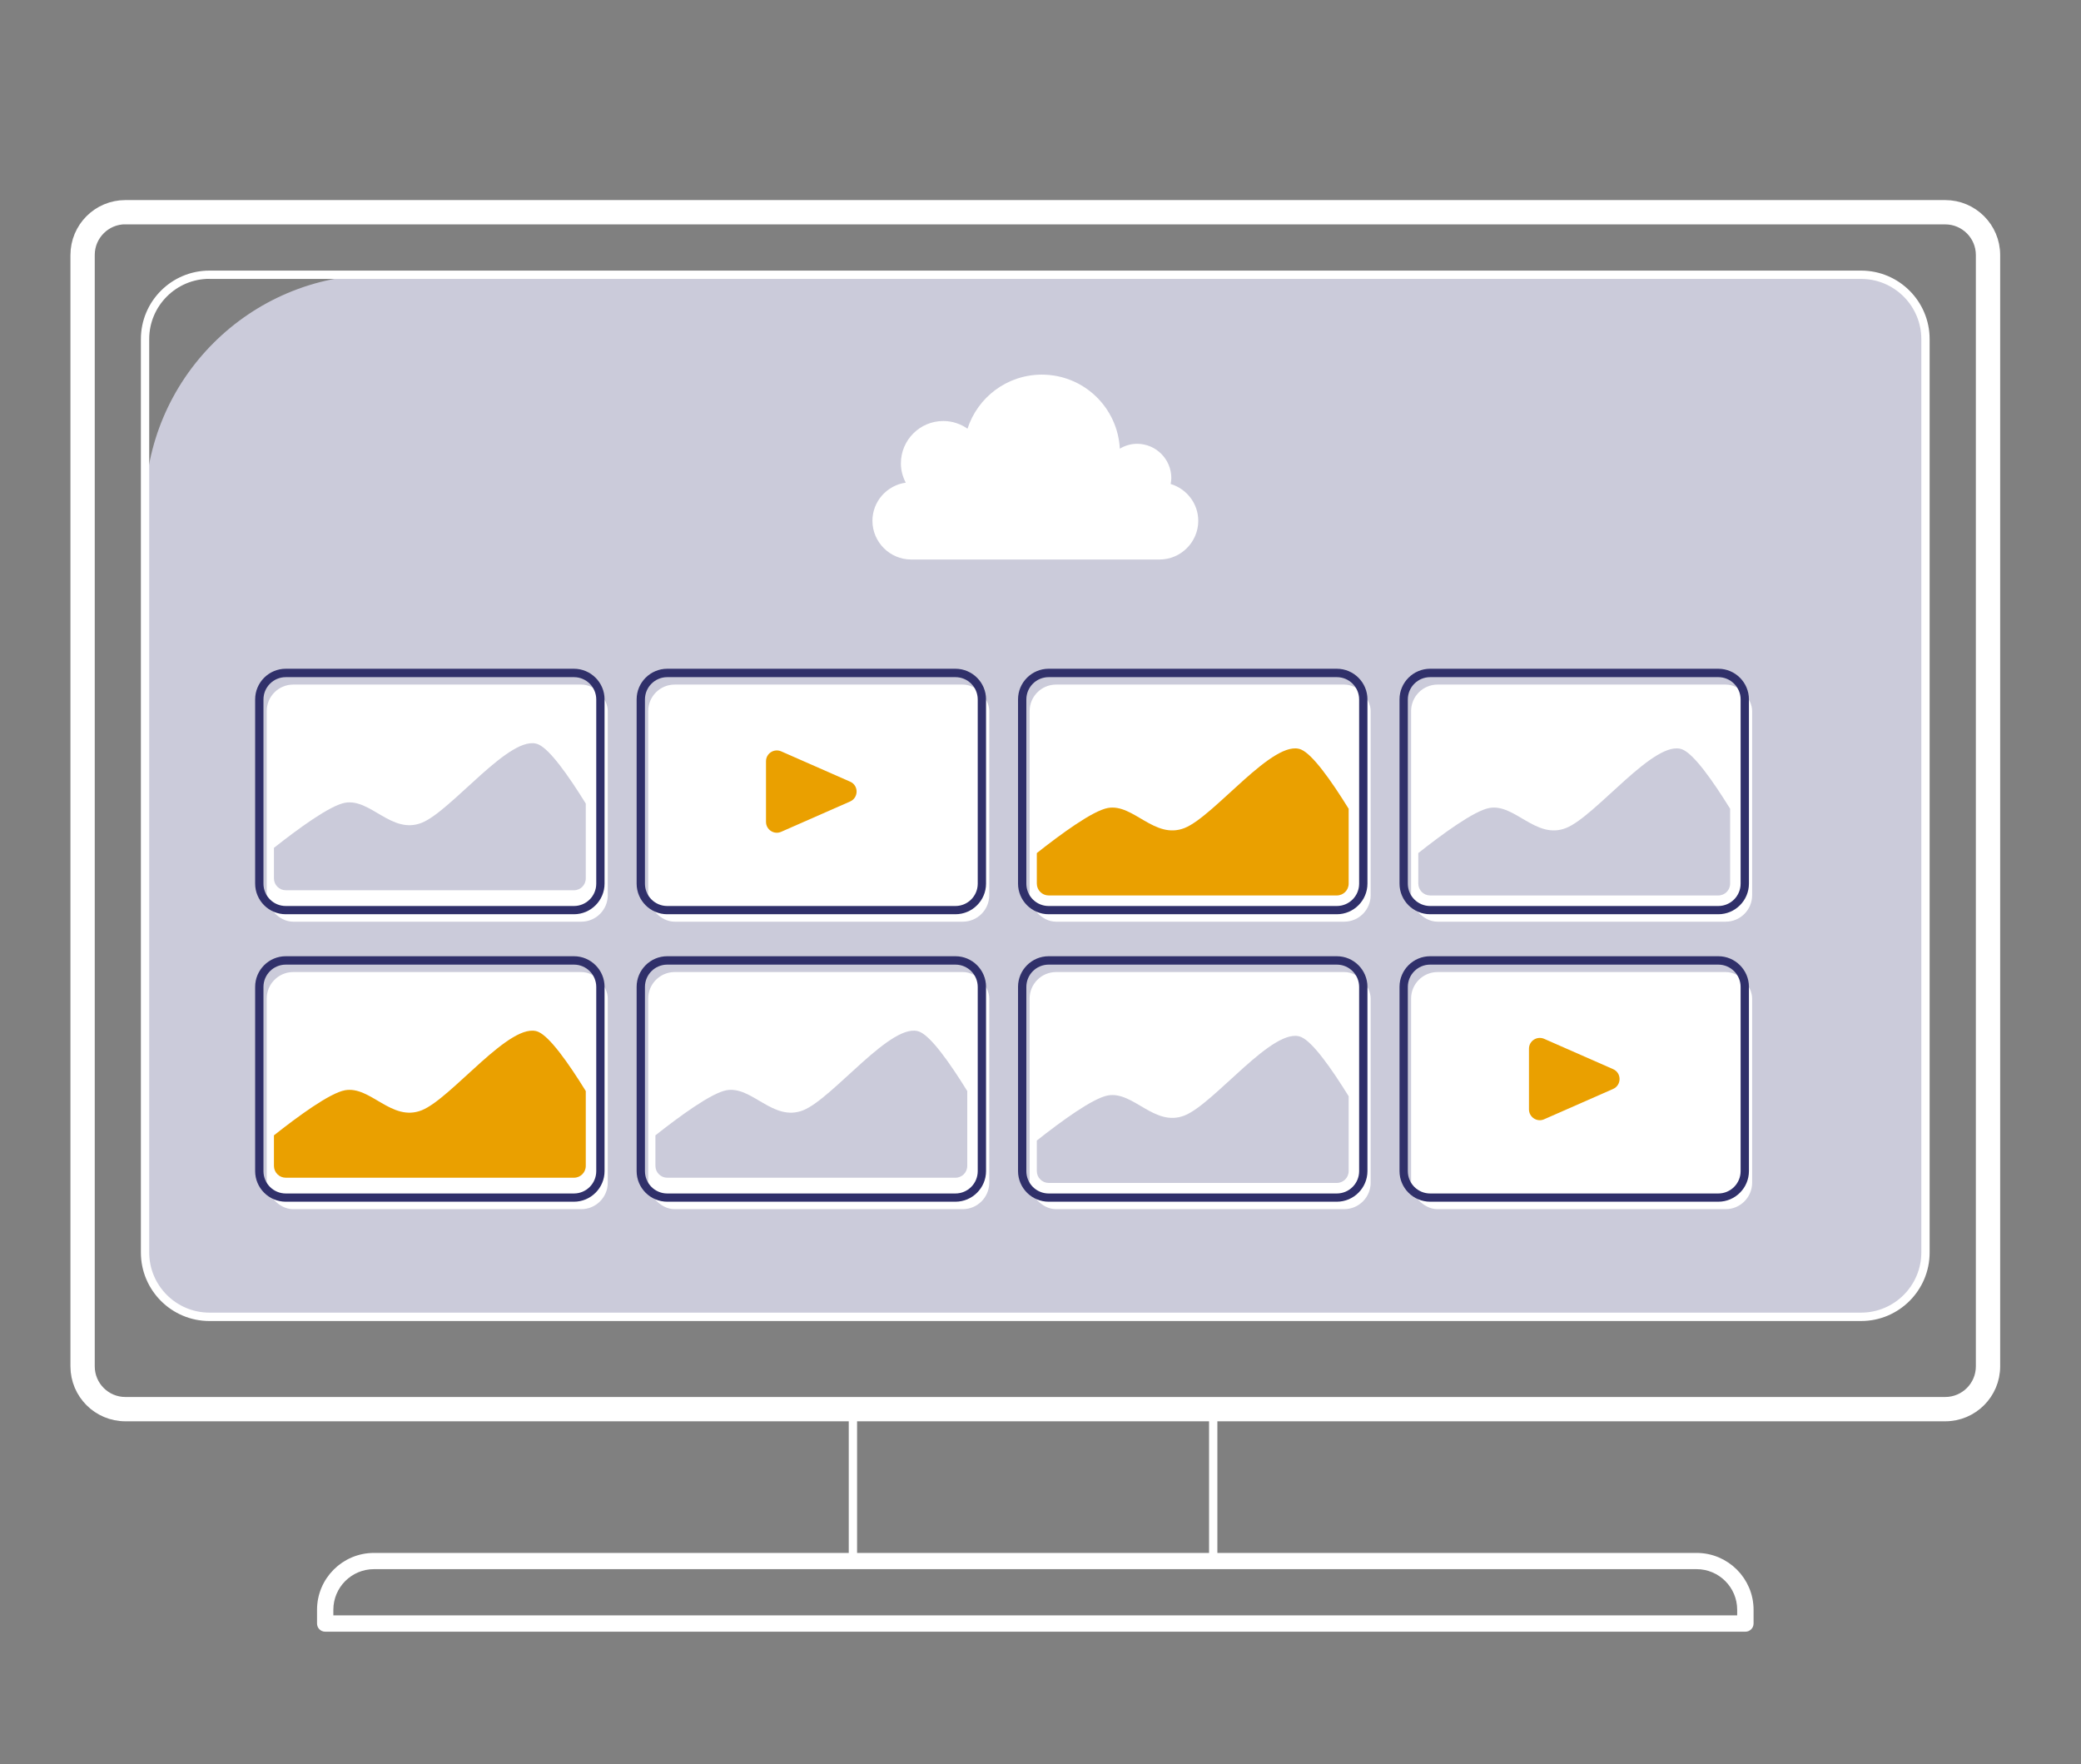 <?xml version="1.0" encoding="UTF-8"?> <svg xmlns="http://www.w3.org/2000/svg" id="a" viewBox="0 0 260.26 220.62"><rect x="0" y="0" width="260.26" height="220.62" fill="#808080" stroke="none"/><path d="M72.37-11.82h114.22c4.44,0,8.05,3.61,8.05,8.05V202.8c0,4.44-3.61,8.05-8.05,8.05H93.49c-16.1,0-29.17-13.07-29.17-29.17V-3.77c0-4.44,3.61-8.05,8.05-8.05Z" transform="translate(228.99 -29.96) rotate(90)" fill="#cbcbda"></path><g><rect x="33.36" y="85.61" width="42.65" height="29.65" rx="3.31" ry="3.31" fill="#fff"></rect><rect x="81.07" y="85.61" width="42.65" height="29.65" rx="3.31" ry="3.31" fill="#fff"></rect><rect x="128.77" y="85.61" width="42.65" height="29.65" rx="3.31" ry="3.31" fill="#fff"></rect><rect x="176.48" y="85.61" width="42.65" height="29.65" rx="3.31" ry="3.31" fill="#fff"></rect><rect x="33.36" y="121.56" width="42.65" height="29.65" rx="3.31" ry="3.31" fill="#fff"></rect><rect x="81.07" y="121.56" width="42.65" height="29.65" rx="3.31" ry="3.31" fill="#fff"></rect><rect x="128.77" y="121.56" width="42.65" height="29.65" rx="3.31" ry="3.31" fill="#fff"></rect><rect x="176.48" y="121.56" width="42.65" height="29.65" rx="3.31" ry="3.31" fill="#fff"></rect></g><path d="M218.28,203.55H40.67c-.29,0-.52-.23-.52-.52v-1.72c0-3.65,2.97-6.61,6.62-6.61H212.19c3.65,0,6.62,2.97,6.62,6.61v1.72c0,.29-.23,.52-.52,.52Zm-177.09-1.04H217.76v-1.2c0-3.08-2.5-5.58-5.58-5.58H46.77c-3.08,0-5.58,2.5-5.58,5.58v1.2Z" fill="#fff" stroke="#fff" stroke-miterlimit="10"></path><path d="M243.28,176.74H15.68c-3.24,0-5.87-2.63-5.87-5.87V31.89c0-3.24,2.63-5.87,5.87-5.87H243.28c3.24,0,5.87,2.63,5.87,5.87V170.87c0,3.24-2.63,5.87-5.87,5.87ZM15.68,27.05c-2.67,0-4.83,2.17-4.83,4.83V170.87c0,2.67,2.17,4.83,4.83,4.83H243.28c2.67,0,4.83-2.17,4.83-4.83V31.89c0-2.67-2.17-4.83-4.83-4.83H15.68Z" fill="#fff" stroke="#fff" stroke-miterlimit="10" stroke-width="2"></path><path d="M232.76,165.2H26.19c-4.73,0-8.57-3.84-8.57-8.57V42.41c0-4.73,3.84-8.57,8.57-8.57H232.76c4.73,0,8.57,3.84,8.57,8.57v114.22c0,4.73-3.84,8.57-8.57,8.57ZM26.19,34.87c-4.15,0-7.53,3.38-7.53,7.53v114.22c0,4.15,3.38,7.53,7.53,7.53H232.76c4.15,0,7.53-3.38,7.53-7.53V42.41c0-4.15-3.38-7.53-7.53-7.53H26.19Z" fill="#fff"></path><path d="M151.73,195.73h-45.06c-.29,0-.52-.23-.52-.52v-18.99c0-.29,.23-.52,.52-.52h45.06c.29,0,.52,.23,.52,.52v18.99c0,.29-.23,.52-.52,.52Zm-44.54-1.04h44.02v-17.95h-44.02v17.95Z" fill="#fff"></path><path d="M146.41,60.52c.04-.24,.08-.49,.08-.74,0-2.36-1.92-4.28-4.28-4.28-.79,0-1.53,.23-2.16,.61-.27-5.16-4.52-9.26-9.75-9.26-4.35,0-8.03,2.84-9.3,6.76-.86-.6-1.9-.96-3.03-.96-2.92,0-5.3,2.37-5.3,5.3,0,.87,.23,1.69,.61,2.41-2.35,.33-4.17,2.34-4.17,4.77h0c0,2.66,2.18,4.84,4.84,4.84h31.07c2.66,0,4.84-2.18,4.84-4.84h0c0-2.17-1.46-4-3.44-4.6Z" fill="#fff"></path><g><path d="M71.78,114.33H35.74c-2.11,0-3.83-1.72-3.83-3.83v-23.04c0-2.11,1.72-3.83,3.83-3.83h36.04c2.11,0,3.83,1.72,3.83,3.83v23.04c0,2.11-1.72,3.83-3.83,3.83Zm-36.04-29.65c-1.54,0-2.79,1.25-2.79,2.79v23.04c0,1.54,1.25,2.79,2.79,2.79h36.04c1.54,0,2.79-1.25,2.79-2.79v-23.04c0-1.54-1.25-2.79-2.79-2.79H35.74Z" fill="#30306a"></path><path d="M73.26,109.86v-9.37c-2.2-3.55-4.5-6.78-5.93-7.4-3.42-1.48-10.83,8.32-14.6,9.81-3.76,1.48-6.39-3.08-9.58-2.51-1.9,.34-5.93,3.3-8.89,5.64v3.82c0,.82,.67,1.48,1.48,1.48h36.04c.82,0,1.48-.66,1.48-1.48Z" fill="#cbcbda"></path><path d="M119.49,114.33h-36.04c-2.11,0-3.83-1.72-3.83-3.83v-23.04c0-2.11,1.72-3.83,3.83-3.83h36.04c2.11,0,3.83,1.72,3.83,3.83v23.04c0,2.11-1.72,3.83-3.83,3.83Zm-36.04-29.65c-1.54,0-2.79,1.25-2.79,2.79v23.04c0,1.54,1.25,2.79,2.79,2.79h36.04c1.54,0,2.79-1.25,2.79-2.79v-23.04c0-1.54-1.25-2.79-2.79-2.79h-36.04Z" fill="#30306a"></path><path d="M167.19,114.33h-36.04c-2.11,0-3.83-1.72-3.83-3.83v-23.04c0-2.11,1.72-3.83,3.83-3.83h36.04c2.11,0,3.83,1.72,3.83,3.83v23.04c0,2.11-1.72,3.83-3.83,3.83Zm-36.04-29.65c-1.54,0-2.79,1.25-2.79,2.79v23.04c0,1.54,1.25,2.79,2.79,2.79h36.04c1.54,0,2.79-1.25,2.79-2.79v-23.04c0-1.54-1.25-2.79-2.79-2.79h-36.04Z" fill="#30306a"></path><path d="M168.67,110.51v-9.37c-2.2-3.55-4.5-6.78-5.93-7.4-3.42-1.48-10.83,8.32-14.6,9.81-3.76,1.48-6.39-3.08-9.58-2.51-1.9,.34-5.93,3.3-8.89,5.64v3.82c0,.82,.67,1.48,1.48,1.48h36.04c.82,0,1.48-.66,1.48-1.48Z" fill="#eaa000"></path><path d="M214.9,114.33h-36.04c-2.11,0-3.83-1.72-3.83-3.83v-23.04c0-2.11,1.72-3.83,3.83-3.83h36.04c2.11,0,3.83,1.72,3.83,3.83v23.04c0,2.11-1.72,3.83-3.83,3.83Zm-36.04-29.65c-1.54,0-2.79,1.25-2.79,2.79v23.04c0,1.54,1.25,2.79,2.79,2.79h36.04c1.54,0,2.79-1.25,2.79-2.79v-23.04c0-1.54-1.25-2.79-2.79-2.79h-36.04Z" fill="#30306a"></path><path d="M216.38,110.51v-9.37c-2.2-3.55-4.5-6.78-5.93-7.4-3.42-1.48-10.83,8.32-14.6,9.81-3.76,1.48-6.39-3.08-9.58-2.51-1.9,.34-5.93,3.3-8.89,5.64v3.82c0,.82,.67,1.48,1.48,1.48h36.04c.82,0,1.48-.66,1.48-1.48Z" fill="#cbcbda"></path><path d="M106.32,97.75l-8.62-3.79c-.9-.39-1.9,.26-1.9,1.24v7.58c0,.98,1.01,1.64,1.9,1.24l8.62-3.79c1.08-.48,1.08-2.01,0-2.48Z" fill="#eaa000"></path></g><g><path d="M71.78,150.28H35.74c-2.11,0-3.83-1.72-3.83-3.83v-23.04c0-2.11,1.72-3.83,3.83-3.83h36.04c2.11,0,3.83,1.72,3.83,3.83v23.04c0,2.11-1.72,3.83-3.83,3.83Zm-36.04-29.65c-1.54,0-2.79,1.25-2.79,2.79v23.04c0,1.54,1.25,2.79,2.79,2.79h36.04c1.54,0,2.79-1.25,2.79-2.79v-23.04c0-1.54-1.25-2.79-2.79-2.79H35.74Z" fill="#30306a"></path><path d="M73.26,145.81v-9.37c-2.2-3.55-4.5-6.78-5.93-7.4-3.42-1.48-10.83,8.32-14.6,9.81-3.76,1.48-6.39-3.08-9.58-2.51-1.9,.34-5.93,3.3-8.89,5.64v3.82c0,.82,.67,1.48,1.48,1.48h36.04c.82,0,1.48-.66,1.48-1.48Z" fill="#eaa000"></path><path d="M119.49,150.28h-36.04c-2.11,0-3.83-1.72-3.83-3.83v-23.04c0-2.11,1.72-3.83,3.83-3.83h36.04c2.11,0,3.83,1.72,3.83,3.83v23.04c0,2.11-1.72,3.83-3.83,3.83Zm-36.04-29.65c-1.54,0-2.79,1.25-2.79,2.79v23.04c0,1.54,1.25,2.79,2.79,2.79h36.04c1.54,0,2.79-1.25,2.79-2.79v-23.04c0-1.54-1.25-2.79-2.79-2.79h-36.04Z" fill="#30306a"></path><path d="M120.97,145.81v-9.37c-2.2-3.55-4.5-6.78-5.93-7.4-3.42-1.48-10.83,8.32-14.6,9.81-3.76,1.48-6.39-3.08-9.58-2.51-1.9,.34-5.93,3.3-8.89,5.64v3.82c0,.82,.67,1.48,1.48,1.48h36.04c.82,0,1.48-.66,1.48-1.48Z" fill="#cbcbda"></path><path d="M167.19,150.28h-36.04c-2.11,0-3.83-1.72-3.83-3.83v-23.04c0-2.11,1.72-3.83,3.83-3.83h36.04c2.11,0,3.83,1.72,3.83,3.83v23.04c0,2.11-1.72,3.83-3.83,3.83Zm-36.04-29.65c-1.54,0-2.79,1.25-2.79,2.79v23.04c0,1.54,1.25,2.79,2.79,2.79h36.04c1.54,0,2.79-1.25,2.79-2.79v-23.04c0-1.54-1.25-2.79-2.79-2.79h-36.04Z" fill="#30306a"></path><path d="M168.67,146.46v-9.37c-2.2-3.55-4.5-6.78-5.93-7.4-3.42-1.48-10.83,8.32-14.6,9.81-3.76,1.48-6.39-3.08-9.58-2.51-1.9,.34-5.93,3.3-8.89,5.64v3.82c0,.82,.67,1.48,1.48,1.48h36.04c.82,0,1.48-.66,1.48-1.48Z" fill="#cbcbda"></path><path d="M214.9,150.28h-36.04c-2.11,0-3.83-1.72-3.83-3.83v-23.04c0-2.11,1.72-3.83,3.83-3.83h36.04c2.11,0,3.83,1.72,3.83,3.83v23.04c0,2.11-1.72,3.83-3.83,3.83Zm-36.04-29.65c-1.54,0-2.79,1.25-2.79,2.79v23.04c0,1.54,1.25,2.79,2.79,2.79h36.04c1.54,0,2.79-1.25,2.79-2.79v-23.04c0-1.54-1.25-2.79-2.79-2.79h-36.04Z" fill="#30306a"></path><path d="M201.74,133.7l-8.62-3.79c-.9-.39-1.9,.26-1.9,1.24v7.58c0,.98,1.01,1.64,1.9,1.24l8.62-3.79c1.08-.48,1.08-2.01,0-2.48Z" fill="#eaa000"></path></g></svg> 